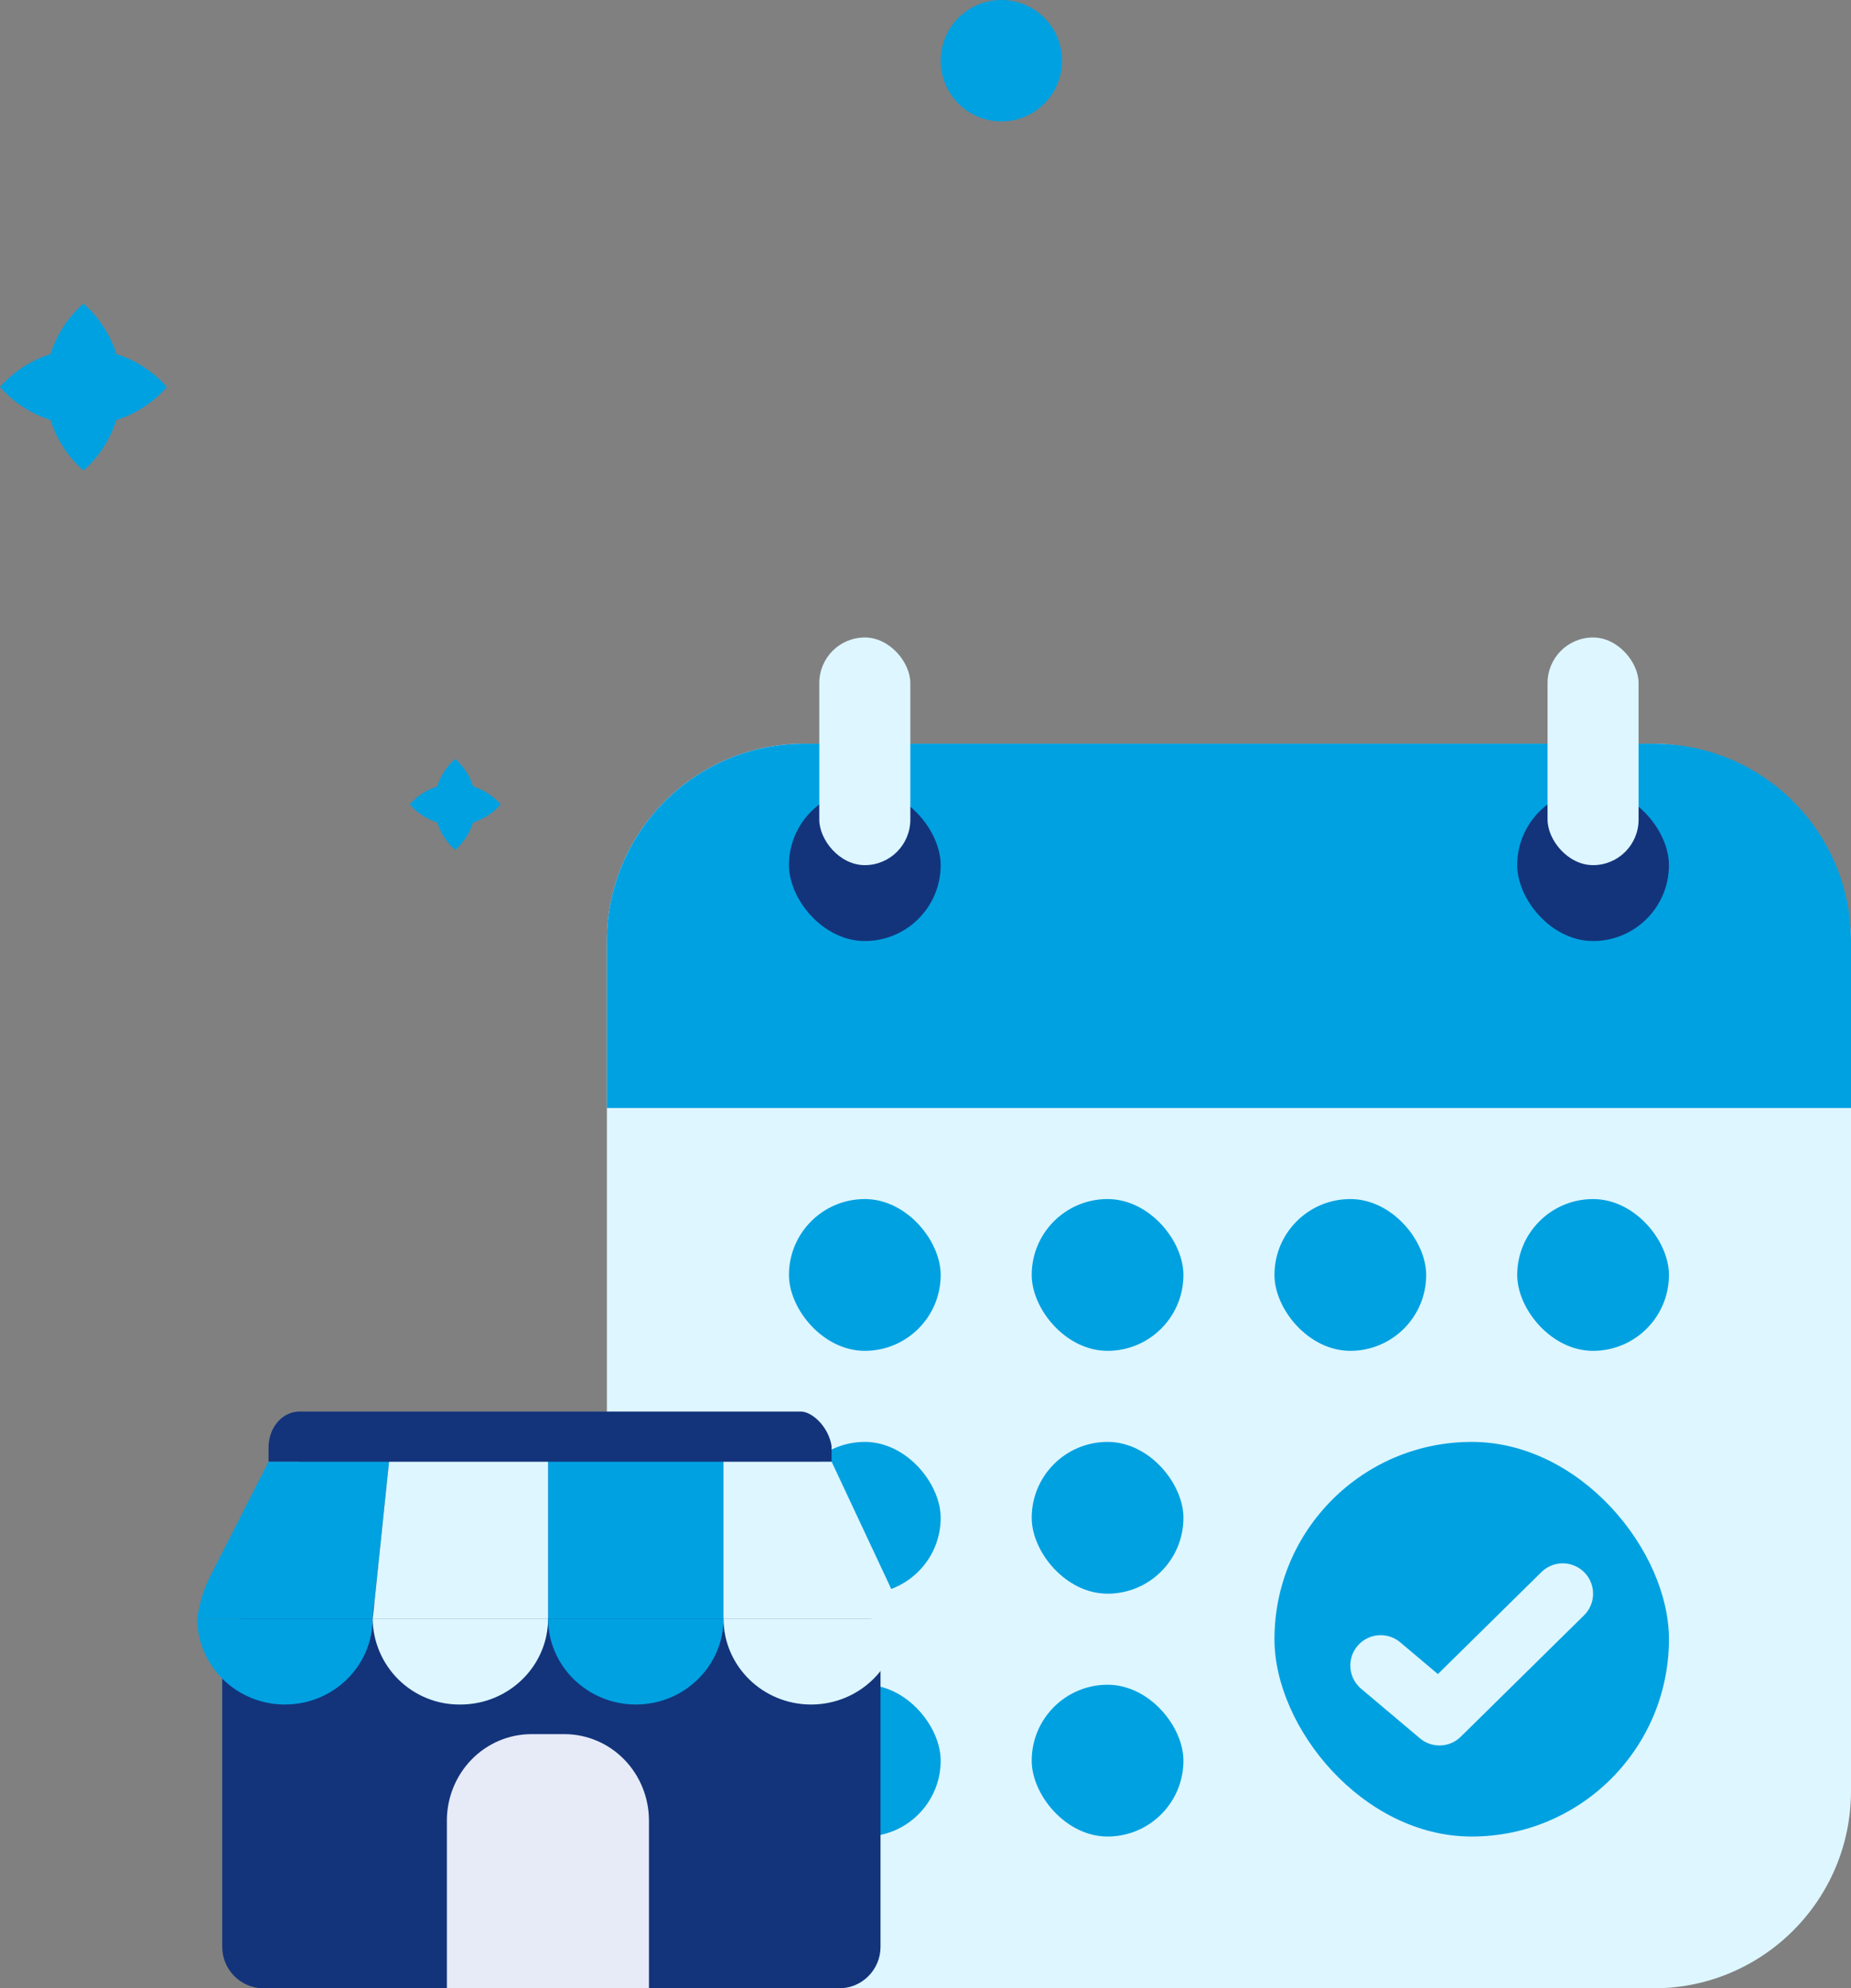 <svg xmlns="http://www.w3.org/2000/svg" width="122" height="131" viewBox="0 0 122 131" fill="none">
  <rect x="0" y="0" width="122" height="131" fill="#808080" stroke="none"/>
  <rect x="40" y="49" width="82" height="82" rx="13" fill="#DEF6FF"/>
  <path d="M40 62C40 54.82 45.82 49 53 49H109C116.18 49 122 54.82 122 62V73H40V62Z" fill="#00A1E1"/>
  <rect x="52" y="52" width="10" height="10" rx="5" fill="#13347B"/>
  <rect x="100" y="52" width="10" height="10" rx="5" fill="#13347B"/>
  <rect x="84" y="95" width="26" height="26" rx="13" fill="#00A1E1"/>
  <rect x="84" y="79" width="10" height="10" rx="5" fill="#00A1E1"/>
  <rect x="68" y="111" width="10" height="10" rx="5" fill="#00A1E1"/>
  <rect x="68" y="95" width="10" height="10" rx="5" fill="#00A1E1"/>
  <rect x="68" y="79" width="10" height="10" rx="5" fill="#00A1E1"/>
  <rect x="100" y="79" width="10" height="10" rx="5" fill="#00A1E1"/>
  <rect x="52" y="111" width="10" height="10" rx="5" fill="#00A1E1"/>
  <rect x="52" y="95" width="10" height="10" rx="5" fill="#00A1E1"/>
  <rect x="52" y="79" width="10" height="10" rx="5" fill="#00A1E1"/>
  <rect x="54" y="42" width="6" height="15" rx="3" fill="#DEF6FF"/>
  <rect x="102" y="42" width="6" height="15" rx="3" fill="#DEF6FF"/>
  <path d="M11 25.5C10.11 26.515 8.958 27.266 7.671 27.671C7.265 28.958 6.514 30.11 5.5 31C4.483 30.111 3.732 28.959 3.329 27.671C2.042 27.265 0.891 26.514 0 25.5C0.891 24.486 2.042 23.735 3.329 23.329C3.732 22.041 4.483 20.889 5.5 20C6.514 20.89 7.265 22.042 7.671 23.329C8.958 23.734 10.11 24.485 11 25.5Z" fill="#00A1E1"/>
  <path d="M33 53C32.515 53.554 31.886 53.963 31.184 54.184C30.963 54.886 30.553 55.514 30 56C29.445 55.515 29.036 54.887 28.816 54.184C28.114 53.963 27.486 53.553 27 53C27.486 52.447 28.114 52.037 28.816 51.816C29.036 51.113 29.445 50.485 30 50C30.553 50.486 30.963 51.114 31.184 51.816C31.886 52.037 32.515 52.446 33 53Z" fill="#00A1E1"/>
  <path d="M51.392 93.911H22.402C20.895 93.911 19.674 95.135 19.674 96.644L14.647 109.65V128.267C14.647 129.776 15.869 131 17.375 131H55.307C56.813 131 58.035 129.776 58.035 128.267L58.035 108.474L54.12 96.644C54.12 95.135 52.898 93.911 51.392 93.911Z" fill="#13347B"/>
  <path d="M35.037 114.254H37.203C38.68 114.254 40.097 114.855 41.142 115.924C42.186 116.992 42.773 118.442 42.773 119.954V131H29.454V119.964C29.452 119.213 29.596 118.47 29.876 117.776C30.156 117.083 30.567 116.453 31.086 115.922C31.605 115.392 32.221 114.972 32.899 114.685C33.577 114.399 34.304 114.253 35.037 114.254Z" fill="#E7EBF8"/>
  <path d="M24.56 106.639C24.56 109.768 21.964 112.302 18.78 112.302C15.596 112.302 13 109.768 13 106.639H24.56Z" fill="#00A1E1"/>
  <path d="M36.125 106.639C36.125 109.768 33.529 112.302 30.345 112.302C29.594 112.312 28.848 112.173 28.151 111.893C27.453 111.613 26.818 111.199 26.28 110.673C25.743 110.147 25.315 109.52 25.02 108.828C24.724 108.135 24.568 107.392 24.56 106.639H36.125Z" fill="#DEF6FF"/>
  <path d="M47.689 106.639C47.689 109.768 45.093 112.302 41.911 112.302C38.73 112.302 36.124 109.768 36.124 106.639H47.689Z" fill="#00A1E1"/>
  <path d="M59.239 106.639C59.239 109.768 56.643 112.302 53.459 112.302C50.275 112.302 47.688 109.768 47.688 106.639H59.239Z" fill="#DEF6FF"/>
  <path d="M25.643 96.296L24.687 105.485C24.608 105.865 24.569 106.252 24.569 106.639H13.005C13.131 105.65 13.427 104.69 13.88 103.801L17.701 96.296H25.643Z" fill="#00A1E1"/>
  <path d="M47.682 96.294H36.124V106.639H47.682V96.294Z" fill="#00A1E1"/>
  <path d="M36.124 96.294V106.639H24.567L24.688 105.485L25.643 96.294H36.124Z" fill="#DEF6FF"/>
  <path d="M59.237 106.639H47.682V96.294H54.808L58.624 104.435C58.95 105.13 59.157 105.875 59.237 106.639Z" fill="#DEF6FF"/>
  <path d="M54.809 95.281V96.298H17.701V95.354C17.701 94.053 18.61 93 19.733 93H52.778C53.548 93 54.629 94.037 54.809 95.281Z" fill="#13347B"/>
  <path d="M91 109.733L94.876 113L103 105" stroke="#DEF6FF" stroke-width="4" stroke-linecap="round" stroke-linejoin="round"/>
  <path d="M66 8C68.209 8 70 6.209 70 4C70 1.791 68.209 0 66 0C63.791 0 62 1.791 62 4C62 6.209 63.791 8 66 8Z" fill="#00A1E1"/>
</svg>